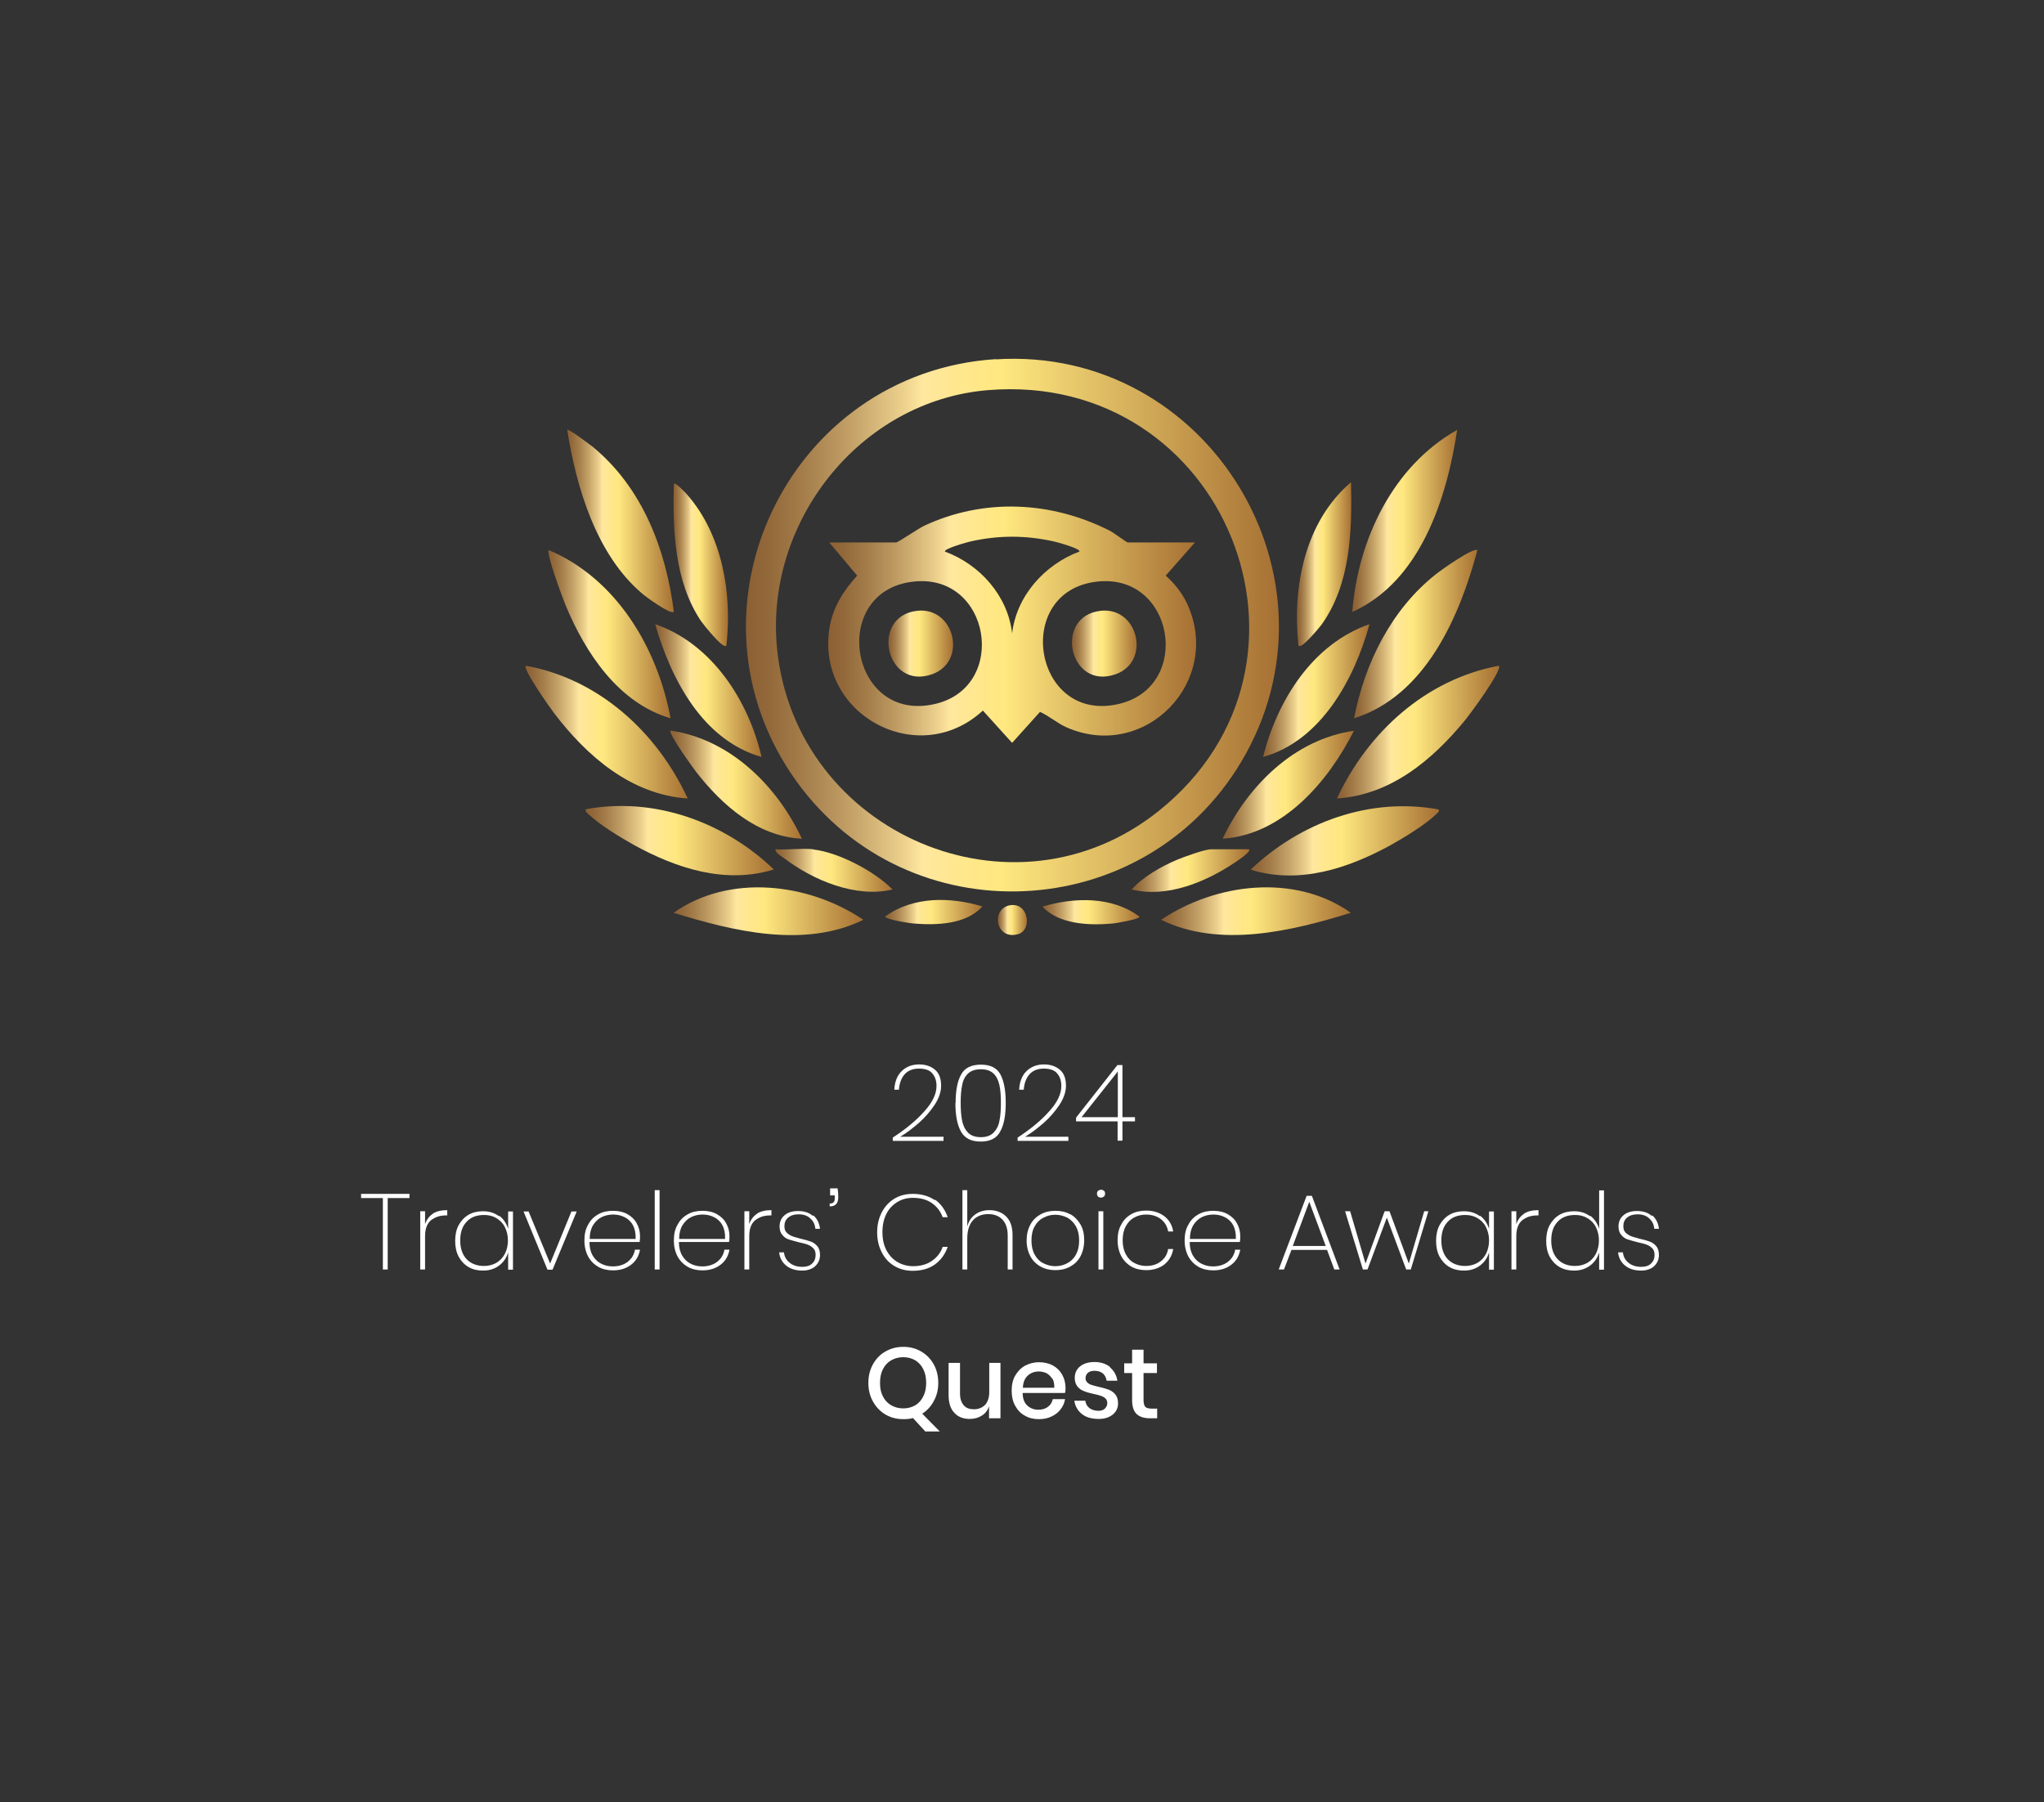 <svg width="93" height="82" viewBox="0 0 93 82" fill="none" xmlns="http://www.w3.org/2000/svg">
<rect x="0" y="0" width="93" height="82" fill="#333333" stroke="none"/>
<path d="M45.31 16.35C54.97 15.73 61.45 26.33 56.47 34.67C52.02 42.12 41.32 42.6 36.24 35.55C30.66 27.8 35.83 16.95 45.31 16.34V16.35ZM44.96 17.75C39.11 18.23 34.76 23.78 35.36 29.56C36.23 37.92 46.11 42.2 52.73 36.89C61.1 30.19 55.76 16.87 44.96 17.75Z" fill="url(#paint0_linear_911_764)"/>
<path d="M60.83 36.33C62.23 33.32 64.87 30.91 68.2 30.29C68.36 30.5 66.89 32.49 66.65 32.78C65.16 34.59 63.27 36.17 60.83 36.33Z" fill="url(#paint1_linear_911_764)"/>
<path d="M67.22 25.03C66.41 28.07 64.85 31.66 61.61 32.68C62.09 30.17 63.31 27.72 65.34 26.12C65.58 25.93 67.04 24.89 67.23 25.03H67.22Z" fill="url(#paint2_linear_911_764)"/>
<path d="M31.28 36.33C28.71 36.15 26.71 34.41 25.22 32.46C25.03 32.21 23.79 30.46 23.92 30.29C27.25 30.89 29.9 33.32 31.29 36.33H31.28Z" fill="url(#paint3_linear_911_764)"/>
<path d="M30.51 32.68C28.14 31.99 26.63 29.7 25.73 27.53C25.6 27.21 24.84 25.18 24.97 25.03C28.05 26.33 29.92 29.49 30.51 32.68Z" fill="url(#paint4_linear_911_764)"/>
<path d="M30.65 27.84C30.49 27.96 29.39 27.16 29.21 27C27.13 25.23 26.22 22.18 25.81 19.56C25.87 19.49 26.86 20.25 26.97 20.33C29.23 22.19 30.3 24.99 30.66 27.84H30.65Z" fill="url(#paint5_linear_911_764)"/>
<path d="M61.53 27.84C61.78 24.56 63.37 21.21 66.3 19.56C65.83 22.68 64.63 26.45 61.53 27.84Z" fill="url(#paint6_linear_911_764)"/>
<path d="M35.21 39.56C33 40.24 30.79 39.51 28.85 38.45C28.24 38.11 27.25 37.51 26.76 37.03C26.69 36.96 26.63 36.94 26.65 36.82C29.77 36.24 32.96 37.4 35.21 39.56Z" fill="url(#paint7_linear_911_764)"/>
<path d="M65.46 36.83C65.49 36.95 65.42 36.97 65.35 37.04C64.86 37.52 63.87 38.12 63.26 38.46C61.32 39.52 59.1 40.25 56.9 39.57C59.15 37.42 62.34 36.25 65.46 36.83Z" fill="url(#paint8_linear_911_764)"/>
<path d="M61.46 41.53C58.76 42.37 55.49 43.15 52.83 41.85C55.31 40.18 58.92 39.73 61.46 41.53Z" fill="url(#paint9_linear_911_764)"/>
<path d="M30.65 41.53C33.18 39.74 36.8 40.17 39.28 41.85C36.62 43.16 33.35 42.37 30.65 41.53Z" fill="url(#paint10_linear_911_764)"/>
<path d="M34.65 34.44C31.97 33.68 30.53 30.9 29.81 28.4C32.39 29.29 34.05 31.86 34.65 34.44Z" fill="url(#paint11_linear_911_764)"/>
<path d="M62.31 28.4C61.63 30.88 60.12 33.7 57.47 34.44C58.11 31.87 59.72 29.3 62.31 28.4Z" fill="url(#paint12_linear_911_764)"/>
<path d="M61.6 33.25C60.45 35.54 58.38 37.98 55.63 38.16C56.76 35.77 58.88 33.64 61.6 33.25Z" fill="url(#paint13_linear_911_764)"/>
<path d="M36.48 38.16C34.47 38.06 32.86 36.64 31.68 35.13C31.54 34.95 30.39 33.36 30.51 33.24C33.23 33.64 35.35 35.75 36.48 38.15V38.16Z" fill="url(#paint14_linear_911_764)"/>
<path d="M59.08 29.38C58.79 26.72 59.36 23.74 61.47 21.94C61.52 24.15 61.46 26.56 60.13 28.42C60.05 28.53 59.22 29.54 59.09 29.38H59.08Z" fill="url(#paint15_linear_911_764)"/>
<path d="M33.04 29.38C32.9 29.55 31.97 28.37 31.89 28.25C30.68 26.44 30.61 24.12 30.66 22.01C30.73 21.93 31.19 22.42 31.26 22.5C32.87 24.33 33.32 27.01 33.05 29.38H33.04Z" fill="url(#paint16_linear_911_764)"/>
<path d="M56.83 38.65C56.94 38.75 56.28 39.18 56.19 39.24C54.87 40.13 53.09 40.87 51.49 40.47C52.01 39.89 52.84 39.42 53.55 39.12C53.86 38.99 54.82 38.64 55.11 38.64H56.83V38.65Z" fill="url(#paint17_linear_911_764)"/>
<path d="M37 38.65C38.16 38.78 39.79 39.64 40.61 40.47C38.95 40.87 36.99 40.05 35.68 39.05C35.54 38.95 35.28 38.82 35.28 38.64C35.83 38.68 36.46 38.58 37 38.64V38.65Z" fill="url(#paint18_linear_911_764)"/>
<path d="M47.43 41.25C48.87 40.82 50.6 40.77 51.85 41.71C51.85 41.82 50.77 42.01 50.62 42.02C49.57 42.11 48.19 42.07 47.43 41.25Z" fill="url(#paint19_linear_911_764)"/>
<path d="M44.69 41.25C43.95 42.07 42.61 42.1 41.57 42.02C41.41 42.01 40.27 41.83 40.27 41.7C41.54 40.78 43.24 40.8 44.69 41.24V41.25Z" fill="url(#paint20_linear_911_764)"/>
<path d="M45.94 41.19C46.79 41.03 46.99 42.3 46.33 42.5C45.3 42.8 45.07 41.36 45.94 41.19Z" fill="url(#paint21_linear_911_764)"/>
<path d="M54.37 24.68L53.04 26.19C53.44 26.55 53.78 26.97 54.01 27.46C55.65 30.99 52.1 34.67 48.52 33.09C48.08 32.89 47.74 32.58 47.32 32.39L46.05 33.8L44.72 32.33C41.77 35.05 37.07 32.49 37.75 28.52C37.91 27.6 38.39 26.86 39 26.19L37.73 24.68H40.78C40.85 24.68 41.8 24.04 42.05 23.92C44.78 22.65 47.84 22.8 50.5 24.15C50.66 24.23 51.26 24.68 51.31 24.68H54.36H54.37ZM49.11 25.1C49.21 24.97 48.04 24.65 47.93 24.63C46.65 24.35 45.45 24.35 44.18 24.63C44.08 24.65 42.9 24.97 43 25.1C44.58 25.68 45.86 27.11 46.05 28.82C46.25 27.11 47.53 25.69 49.1 25.1H49.11ZM41.58 26.46C37.67 26.87 38.65 32.98 42.58 32.02C45.89 31.22 45.07 26.09 41.58 26.46ZM49.94 26.46C46.03 26.87 47.01 32.98 50.94 32.02C54.26 31.21 53.43 26.09 49.94 26.46Z" fill="url(#paint22_linear_911_764)"/>
<path d="M50.08 27.79C51.78 27.6 52.38 30.08 50.78 30.67C48.64 31.45 47.92 28.03 50.08 27.79Z" fill="url(#paint23_linear_911_764)"/>
<path d="M41.73 27.79C43.43 27.6 44.03 30.08 42.43 30.67C40.29 31.45 39.57 28.03 41.73 27.79Z" fill="url(#paint24_linear_911_764)"/>
<path d="M42.07 50.55C42.43 50.15 42.61 49.77 42.61 49.41C42.61 49.18 42.55 48.99 42.42 48.84C42.3 48.69 42.09 48.62 41.81 48.62C41.53 48.62 41.31 48.71 41.16 48.88C41.01 49.05 40.92 49.29 40.9 49.58H40.69C40.71 49.22 40.82 48.93 41.03 48.73C41.24 48.53 41.5 48.43 41.82 48.43C42.11 48.43 42.35 48.51 42.54 48.67C42.73 48.83 42.82 49.07 42.82 49.4C42.82 49.68 42.72 49.97 42.53 50.26C42.34 50.55 42.1 50.83 41.82 51.08C41.53 51.33 41.25 51.55 40.96 51.72H42.93V51.91H40.62V51.76C41.23 51.36 41.71 50.96 42.06 50.56L42.07 50.55Z" fill="white"/>
<path d="M43.48 50.18C43.48 49.62 43.56 49.19 43.73 48.89C43.89 48.59 44.19 48.44 44.63 48.44C45.07 48.44 45.36 48.59 45.52 48.89C45.68 49.19 45.76 49.62 45.76 50.18C45.76 50.74 45.68 51.18 45.51 51.48C45.35 51.79 45.05 51.94 44.62 51.94C44.19 51.94 43.89 51.79 43.72 51.48C43.55 51.17 43.47 50.74 43.47 50.18H43.48ZM45.54 50.18C45.54 49.85 45.52 49.58 45.47 49.36C45.42 49.14 45.33 48.96 45.2 48.84C45.06 48.71 44.87 48.65 44.63 48.65C44.39 48.65 44.19 48.71 44.05 48.84C43.91 48.97 43.82 49.14 43.78 49.36C43.73 49.58 43.71 49.86 43.71 50.18C43.71 50.5 43.73 50.78 43.78 51.01C43.83 51.24 43.92 51.41 44.05 51.54C44.18 51.67 44.38 51.74 44.63 51.74C44.88 51.74 45.07 51.67 45.2 51.54C45.33 51.41 45.43 51.23 45.47 51.01C45.52 50.79 45.54 50.51 45.54 50.18Z" fill="white"/>
<path d="M47.75 50.55C48.11 50.15 48.29 49.77 48.29 49.41C48.29 49.18 48.23 48.99 48.1 48.84C47.98 48.69 47.77 48.62 47.49 48.62C47.21 48.62 46.99 48.71 46.84 48.88C46.69 49.05 46.6 49.29 46.58 49.58H46.37C46.39 49.22 46.5 48.93 46.71 48.73C46.92 48.53 47.18 48.43 47.5 48.43C47.79 48.43 48.03 48.51 48.22 48.67C48.41 48.83 48.5 49.07 48.5 49.4C48.5 49.68 48.4 49.97 48.21 50.26C48.02 50.55 47.78 50.83 47.5 51.08C47.21 51.33 46.93 51.55 46.64 51.72H48.61V51.91H46.3V51.76C46.91 51.36 47.39 50.96 47.74 50.56L47.75 50.55Z" fill="white"/>
<path d="M48.96 51.03V50.85L50.84 48.46H51.07V50.83H51.64V51.02H51.07V51.9H50.85V51.02H48.96V51.03ZM50.86 48.75L49.21 50.83H50.86V48.75Z" fill="white"/>
<path d="M18.63 54.32V54.51H17.64V57.76H17.42V54.51H16.43V54.32H18.63Z" fill="white"/>
<path d="M19.69 55.22C19.86 55.11 20.08 55.06 20.35 55.06V55.3H20.28C20.01 55.3 19.79 55.38 19.61 55.52C19.43 55.67 19.34 55.91 19.34 56.25V57.76H19.12V55.11H19.34V55.7C19.41 55.49 19.53 55.33 19.7 55.22H19.69Z" fill="white"/>
<path d="M22.71 55.31C22.91 55.46 23.04 55.66 23.12 55.91V55.12H23.34V57.77H23.12V56.98C23.05 57.23 22.91 57.43 22.71 57.58C22.51 57.73 22.27 57.81 21.98 57.81C21.73 57.81 21.51 57.76 21.32 57.65C21.13 57.54 20.98 57.38 20.87 57.18C20.76 56.97 20.71 56.73 20.71 56.46C20.71 56.19 20.76 55.94 20.87 55.74C20.98 55.54 21.13 55.38 21.32 55.27C21.51 55.16 21.73 55.11 21.98 55.11C22.27 55.11 22.51 55.19 22.71 55.34V55.31ZM21.23 55.59C21.03 55.8 20.94 56.08 20.94 56.44C20.94 56.8 21.04 57.09 21.23 57.29C21.42 57.49 21.69 57.6 22.02 57.6C22.23 57.6 22.42 57.55 22.58 57.46C22.75 57.36 22.87 57.23 22.97 57.05C23.06 56.87 23.11 56.67 23.11 56.44C23.11 56.21 23.06 56.01 22.97 55.83C22.88 55.65 22.75 55.52 22.58 55.42C22.41 55.32 22.23 55.28 22.02 55.28C21.69 55.28 21.42 55.38 21.23 55.59Z" fill="white"/>
<path d="M25.03 57.49L26 55.12H26.24L25.14 57.77H24.91L23.82 55.12H24.05L25.03 57.49Z" fill="white"/>
<path d="M28.56 57.41C28.74 57.27 28.85 57.09 28.89 56.86H29.12C29.07 57.14 28.94 57.37 28.72 57.54C28.5 57.71 28.23 57.8 27.89 57.8C27.64 57.8 27.42 57.75 27.22 57.64C27.03 57.53 26.87 57.37 26.76 57.17C26.65 56.96 26.59 56.72 26.59 56.44C26.59 56.16 26.64 55.92 26.76 55.72C26.87 55.51 27.02 55.36 27.22 55.25C27.41 55.14 27.64 55.09 27.89 55.09C28.14 55.09 28.37 55.14 28.56 55.25C28.75 55.36 28.89 55.5 28.98 55.68C29.08 55.86 29.12 56.05 29.12 56.25C29.12 56.33 29.12 56.42 29.1 56.51H26.82C26.82 56.76 26.87 56.96 26.97 57.13C27.07 57.3 27.2 57.42 27.36 57.5C27.52 57.58 27.69 57.62 27.88 57.62C28.15 57.62 28.37 57.55 28.55 57.42L28.56 57.41ZM27.37 55.38C27.21 55.46 27.08 55.59 26.98 55.75C26.88 55.92 26.83 56.12 26.83 56.37H28.92C28.93 56.13 28.89 55.92 28.8 55.75C28.71 55.58 28.58 55.46 28.42 55.38C28.26 55.3 28.09 55.26 27.9 55.26C27.71 55.26 27.53 55.3 27.37 55.38Z" fill="white"/>
<path d="M30.01 54.15V57.76H29.79V54.15H30.01Z" fill="white"/>
<path d="M32.63 57.41C32.81 57.27 32.92 57.09 32.96 56.86H33.19C33.14 57.14 33.01 57.37 32.79 57.54C32.57 57.71 32.3 57.8 31.96 57.8C31.71 57.8 31.49 57.75 31.29 57.64C31.1 57.53 30.94 57.37 30.83 57.17C30.72 56.96 30.66 56.72 30.66 56.44C30.66 56.16 30.71 55.92 30.83 55.72C30.94 55.51 31.09 55.36 31.29 55.25C31.48 55.14 31.71 55.09 31.96 55.09C32.21 55.09 32.44 55.14 32.63 55.25C32.82 55.36 32.96 55.5 33.05 55.68C33.15 55.86 33.19 56.05 33.19 56.25C33.19 56.33 33.19 56.42 33.17 56.51H30.89C30.89 56.76 30.94 56.96 31.04 57.13C31.14 57.3 31.27 57.42 31.43 57.5C31.59 57.58 31.76 57.62 31.95 57.62C32.22 57.62 32.44 57.55 32.62 57.42L32.63 57.41ZM31.44 55.38C31.28 55.46 31.15 55.59 31.05 55.75C30.95 55.92 30.9 56.12 30.9 56.37H32.99C33 56.13 32.96 55.92 32.87 55.75C32.78 55.58 32.65 55.46 32.49 55.38C32.33 55.3 32.16 55.26 31.97 55.26C31.78 55.26 31.6 55.3 31.44 55.38Z" fill="white"/>
<path d="M34.44 55.22C34.61 55.11 34.83 55.06 35.1 55.06V55.3H35.03C34.76 55.3 34.54 55.38 34.36 55.52C34.18 55.67 34.09 55.91 34.09 56.25V57.76H33.87V55.11H34.09V55.7C34.16 55.49 34.28 55.33 34.45 55.22H34.44Z" fill="white"/>
<path d="M37.01 55.3C37.18 55.45 37.28 55.65 37.31 55.91H37.1C37.08 55.72 37.01 55.56 36.87 55.44C36.74 55.31 36.56 55.25 36.33 55.25C36.13 55.25 35.98 55.3 35.86 55.4C35.74 55.5 35.69 55.63 35.69 55.79C35.69 55.91 35.72 56.01 35.79 56.08C35.86 56.15 35.94 56.2 36.03 56.24C36.12 56.28 36.26 56.31 36.43 56.36C36.62 56.4 36.78 56.45 36.89 56.49C37.01 56.53 37.11 56.61 37.19 56.7C37.27 56.8 37.31 56.93 37.31 57.1C37.31 57.31 37.23 57.48 37.09 57.61C36.95 57.74 36.74 57.81 36.5 57.81C36.21 57.81 35.97 57.74 35.78 57.59C35.59 57.44 35.48 57.24 35.45 56.98H35.67C35.69 57.17 35.77 57.33 35.92 57.45C36.06 57.57 36.26 57.64 36.51 57.64C36.7 57.64 36.85 57.59 36.95 57.49C37.06 57.39 37.11 57.26 37.11 57.1C37.11 56.97 37.08 56.87 37.01 56.8C36.94 56.73 36.86 56.67 36.75 56.63C36.65 56.59 36.51 56.56 36.34 56.52C36.15 56.47 36 56.43 35.88 56.39C35.76 56.35 35.67 56.28 35.59 56.18C35.51 56.09 35.47 55.96 35.47 55.8C35.47 55.59 35.55 55.41 35.7 55.29C35.85 55.16 36.06 55.1 36.31 55.1C36.59 55.1 36.81 55.17 36.98 55.32L37.01 55.3Z" fill="white"/>
<path d="M38.14 54.45C38.14 54.61 38.11 54.72 38.04 54.79C37.97 54.86 37.88 54.89 37.75 54.89V54.76C37.83 54.76 37.89 54.74 37.93 54.7C37.97 54.66 37.98 54.6 37.98 54.52V54.39H37.77V54.07H38.11C38.13 54.19 38.14 54.32 38.14 54.45Z" fill="white"/>
<path d="M42.54 54.58C42.81 54.77 43 55.04 43.12 55.38H42.89C42.79 55.11 42.63 54.9 42.4 54.74C42.17 54.58 41.88 54.5 41.54 54.5C41.28 54.5 41.04 54.56 40.83 54.69C40.62 54.82 40.45 54.99 40.33 55.23C40.21 55.47 40.15 55.74 40.15 56.06C40.15 56.38 40.21 56.65 40.33 56.88C40.45 57.11 40.62 57.29 40.83 57.42C41.04 57.54 41.28 57.61 41.54 57.61C41.88 57.61 42.17 57.53 42.4 57.37C42.63 57.21 42.8 57 42.89 56.73H43.12C43 57.07 42.81 57.33 42.54 57.53C42.27 57.72 41.94 57.82 41.53 57.82C41.22 57.82 40.94 57.75 40.69 57.6C40.44 57.45 40.25 57.24 40.12 56.98C39.98 56.71 39.91 56.41 39.91 56.07C39.91 55.73 39.98 55.43 40.12 55.16C40.26 54.89 40.45 54.69 40.69 54.54C40.94 54.39 41.21 54.32 41.53 54.32C41.93 54.32 42.27 54.42 42.54 54.61V54.58Z" fill="white"/>
<path d="M45.78 55.35C45.98 55.55 46.07 55.83 46.07 56.21V57.76H45.85V56.22C45.85 55.9 45.77 55.66 45.61 55.49C45.45 55.32 45.23 55.24 44.96 55.24C44.69 55.24 44.44 55.33 44.27 55.52C44.1 55.71 44.01 55.98 44.01 56.35V57.76H43.79V54.15H44.01V55.81C44.07 55.56 44.2 55.38 44.38 55.25C44.56 55.12 44.78 55.06 45.02 55.06C45.33 55.06 45.59 55.16 45.78 55.35Z" fill="white"/>
<path d="M48.69 55.24C48.89 55.35 49.04 55.51 49.16 55.71C49.28 55.91 49.33 56.16 49.33 56.43C49.33 56.7 49.27 56.95 49.16 57.16C49.05 57.37 48.89 57.52 48.69 57.63C48.49 57.74 48.27 57.79 48.02 57.79C47.77 57.79 47.55 57.74 47.35 57.63C47.15 57.52 46.99 57.36 46.88 57.16C46.77 56.95 46.71 56.71 46.71 56.44C46.71 56.17 46.77 55.92 46.88 55.72C46.99 55.51 47.15 55.36 47.35 55.25C47.55 55.14 47.77 55.09 48.02 55.09C48.27 55.09 48.5 55.14 48.69 55.25V55.24ZM47.48 55.4C47.32 55.48 47.18 55.61 47.08 55.79C46.98 55.96 46.93 56.18 46.93 56.44C46.93 56.7 46.98 56.91 47.08 57.09C47.18 57.27 47.31 57.4 47.48 57.48C47.64 57.56 47.82 57.61 48.01 57.61C48.2 57.61 48.38 57.57 48.55 57.48C48.71 57.4 48.85 57.27 48.95 57.09C49.05 56.91 49.1 56.7 49.1 56.44C49.1 56.18 49.05 55.97 48.95 55.79C48.85 55.62 48.72 55.49 48.56 55.4C48.39 55.32 48.22 55.27 48.02 55.27C47.82 55.27 47.65 55.31 47.49 55.4H47.48Z" fill="white"/>
<path d="M49.96 54.18C49.96 54.18 50.04 54.13 50.09 54.13C50.14 54.13 50.19 54.15 50.23 54.18C50.27 54.21 50.28 54.26 50.28 54.31C50.28 54.36 50.26 54.41 50.23 54.44C50.19 54.47 50.15 54.49 50.09 54.49C50.03 54.49 49.99 54.47 49.96 54.44C49.93 54.41 49.91 54.36 49.91 54.31C49.91 54.26 49.93 54.21 49.96 54.18ZM50.2 55.11V57.76H49.98V55.11H50.2Z" fill="white"/>
<path d="M52.98 55.34C53.2 55.51 53.33 55.74 53.38 56.03H53.15C53.11 55.8 53 55.61 52.82 55.47C52.64 55.33 52.41 55.26 52.15 55.26C51.96 55.26 51.78 55.3 51.62 55.39C51.46 55.47 51.33 55.6 51.23 55.78C51.13 55.96 51.08 56.17 51.08 56.43C51.08 56.69 51.13 56.9 51.23 57.08C51.33 57.26 51.46 57.39 51.62 57.47C51.78 57.55 51.95 57.6 52.15 57.6C52.42 57.6 52.64 57.53 52.82 57.39C53 57.25 53.11 57.07 53.15 56.83H53.38C53.33 57.12 53.2 57.35 52.98 57.53C52.76 57.7 52.48 57.79 52.15 57.79C51.9 57.79 51.68 57.74 51.48 57.63C51.29 57.52 51.13 57.36 51.02 57.16C50.91 56.95 50.85 56.71 50.85 56.43C50.85 56.15 50.9 55.91 51.02 55.71C51.13 55.5 51.28 55.35 51.48 55.24C51.67 55.13 51.9 55.08 52.15 55.08C52.48 55.08 52.76 55.17 52.98 55.34Z" fill="white"/>
<path d="M55.87 57.41C56.05 57.27 56.16 57.09 56.2 56.86H56.43C56.38 57.14 56.25 57.37 56.03 57.54C55.81 57.71 55.54 57.8 55.2 57.8C54.95 57.8 54.73 57.75 54.53 57.64C54.34 57.53 54.18 57.37 54.07 57.17C53.96 56.96 53.9 56.72 53.9 56.44C53.9 56.16 53.95 55.92 54.07 55.72C54.18 55.51 54.33 55.36 54.53 55.25C54.72 55.14 54.95 55.09 55.2 55.09C55.45 55.09 55.68 55.14 55.87 55.25C56.06 55.36 56.2 55.5 56.29 55.68C56.39 55.86 56.43 56.05 56.43 56.25C56.43 56.33 56.43 56.42 56.41 56.51H54.13C54.13 56.76 54.18 56.96 54.28 57.13C54.38 57.3 54.51 57.42 54.67 57.5C54.83 57.58 55 57.62 55.19 57.62C55.46 57.62 55.68 57.55 55.86 57.42L55.87 57.41ZM54.68 55.38C54.52 55.46 54.39 55.59 54.29 55.75C54.19 55.92 54.14 56.12 54.14 56.37H56.23C56.24 56.13 56.2 55.92 56.11 55.75C56.02 55.58 55.89 55.46 55.73 55.38C55.57 55.3 55.4 55.26 55.21 55.26C55.02 55.26 54.84 55.3 54.68 55.38Z" fill="white"/>
<path d="M60.39 56.87H58.76L58.42 57.76H58.18L59.45 54.41H59.69L60.95 57.76H60.71L60.38 56.87H60.39ZM60.32 56.69L59.57 54.68L58.82 56.69H60.32Z" fill="white"/>
<path d="M64.99 55.11L64.19 57.76H63.98L63.1 55.4L62.22 57.76H62.01L61.2 55.11H61.43L62.13 57.49L63 55.11H63.22L64.1 57.49L64.8 55.11H65.01H64.99Z" fill="white"/>
<path d="M67.34 55.31C67.54 55.46 67.67 55.66 67.75 55.91V55.12H67.97V57.77H67.75V56.98C67.68 57.23 67.54 57.43 67.34 57.58C67.14 57.73 66.9 57.81 66.61 57.81C66.36 57.81 66.14 57.76 65.95 57.65C65.76 57.54 65.61 57.38 65.5 57.18C65.39 56.97 65.34 56.73 65.34 56.46C65.34 56.19 65.39 55.94 65.5 55.74C65.61 55.54 65.76 55.38 65.95 55.27C66.14 55.16 66.36 55.11 66.61 55.11C66.9 55.11 67.14 55.19 67.34 55.34V55.31ZM65.87 55.59C65.67 55.8 65.58 56.08 65.58 56.44C65.58 56.8 65.68 57.09 65.87 57.29C66.06 57.49 66.33 57.6 66.66 57.6C66.87 57.6 67.06 57.55 67.22 57.46C67.39 57.36 67.51 57.23 67.61 57.05C67.7 56.87 67.75 56.67 67.75 56.44C67.75 56.21 67.7 56.01 67.61 55.83C67.52 55.65 67.39 55.52 67.22 55.42C67.05 55.32 66.87 55.28 66.66 55.28C66.33 55.28 66.06 55.38 65.87 55.59Z" fill="white"/>
<path d="M69.34 55.22C69.51 55.11 69.73 55.06 70 55.06V55.3H69.93C69.66 55.3 69.44 55.38 69.26 55.52C69.08 55.67 68.99 55.91 68.99 56.25V57.76H68.77V55.11H68.99V55.7C69.06 55.49 69.18 55.33 69.35 55.22H69.34Z" fill="white"/>
<path d="M72.35 55.31C72.55 55.46 72.68 55.66 72.76 55.91V54.16H72.98V57.77H72.76V56.98C72.69 57.23 72.55 57.43 72.35 57.58C72.15 57.73 71.91 57.81 71.62 57.81C71.37 57.81 71.15 57.76 70.96 57.65C70.77 57.54 70.62 57.38 70.51 57.18C70.4 56.97 70.35 56.73 70.35 56.46C70.35 56.19 70.4 55.94 70.51 55.74C70.62 55.54 70.77 55.38 70.96 55.27C71.15 55.16 71.37 55.11 71.62 55.11C71.91 55.11 72.15 55.19 72.35 55.34V55.31ZM70.87 55.59C70.67 55.8 70.58 56.08 70.58 56.44C70.58 56.8 70.68 57.09 70.87 57.29C71.06 57.49 71.33 57.6 71.66 57.6C71.87 57.6 72.06 57.55 72.22 57.46C72.39 57.36 72.51 57.23 72.61 57.05C72.7 56.87 72.75 56.67 72.75 56.44C72.75 56.21 72.7 56.01 72.61 55.83C72.52 55.65 72.39 55.52 72.22 55.42C72.05 55.32 71.87 55.28 71.66 55.28C71.33 55.28 71.06 55.38 70.87 55.59Z" fill="white"/>
<path d="M75.18 55.3C75.35 55.45 75.45 55.65 75.48 55.91H75.27C75.25 55.72 75.18 55.56 75.04 55.44C74.91 55.31 74.73 55.25 74.5 55.25C74.3 55.25 74.15 55.3 74.03 55.4C73.91 55.5 73.86 55.63 73.86 55.79C73.86 55.91 73.89 56.01 73.96 56.08C74.03 56.15 74.11 56.2 74.2 56.24C74.29 56.28 74.43 56.31 74.6 56.36C74.79 56.4 74.95 56.45 75.06 56.49C75.18 56.53 75.28 56.61 75.36 56.7C75.44 56.8 75.48 56.93 75.48 57.1C75.48 57.31 75.4 57.48 75.26 57.61C75.12 57.74 74.91 57.81 74.67 57.81C74.38 57.81 74.14 57.74 73.95 57.59C73.76 57.44 73.65 57.24 73.62 56.98H73.84C73.86 57.17 73.94 57.33 74.09 57.45C74.23 57.57 74.43 57.64 74.68 57.64C74.87 57.64 75.02 57.59 75.12 57.49C75.23 57.39 75.28 57.26 75.28 57.1C75.28 56.97 75.25 56.87 75.18 56.8C75.11 56.73 75.03 56.67 74.92 56.63C74.82 56.59 74.68 56.56 74.51 56.52C74.32 56.47 74.17 56.43 74.05 56.39C73.93 56.35 73.84 56.28 73.76 56.18C73.68 56.09 73.64 55.96 73.64 55.8C73.64 55.59 73.72 55.41 73.87 55.29C74.02 55.16 74.23 55.1 74.48 55.1C74.76 55.1 74.98 55.17 75.15 55.32L75.18 55.3Z" fill="white"/>
<path d="M42.11 65.14L41.54 64.52C41.4 64.56 41.25 64.57 41.1 64.57C40.8 64.57 40.53 64.5 40.29 64.36C40.05 64.22 39.86 64.02 39.72 63.77C39.58 63.52 39.51 63.24 39.51 62.92C39.51 62.6 39.58 62.32 39.72 62.07C39.86 61.82 40.05 61.62 40.29 61.49C40.53 61.35 40.8 61.28 41.1 61.28C41.4 61.28 41.67 61.35 41.91 61.49C42.15 61.63 42.34 61.82 42.48 62.07C42.62 62.32 42.69 62.6 42.69 62.92C42.69 63.24 42.62 63.5 42.49 63.74C42.36 63.99 42.18 64.18 41.96 64.32L42.76 65.13H42.12L42.11 65.14ZM40.17 63.53C40.26 63.71 40.38 63.84 40.55 63.94C40.71 64.03 40.89 64.08 41.1 64.08C41.31 64.08 41.48 64.03 41.64 63.94C41.8 63.85 41.92 63.71 42.01 63.53C42.1 63.35 42.14 63.15 42.14 62.92C42.14 62.69 42.1 62.48 42.01 62.3C41.92 62.12 41.8 61.99 41.64 61.89C41.48 61.8 41.3 61.75 41.1 61.75C40.9 61.75 40.71 61.8 40.55 61.89C40.39 61.98 40.26 62.12 40.17 62.3C40.08 62.48 40.04 62.68 40.04 62.92C40.04 63.16 40.08 63.36 40.17 63.53Z" fill="white"/>
<path d="M45.52 62.02V64.53H45V63.98C44.94 64.17 44.83 64.31 44.67 64.41C44.51 64.51 44.33 64.56 44.12 64.56C43.83 64.56 43.59 64.47 43.42 64.28C43.24 64.09 43.16 63.82 43.16 63.47V62.01H43.68V63.41C43.68 63.64 43.74 63.81 43.85 63.94C43.96 64.07 44.12 64.12 44.32 64.12C44.52 64.12 44.69 64.05 44.82 63.92C44.94 63.79 45.01 63.59 45.01 63.34V62.01H45.53L45.52 62.02Z" fill="white"/>
<path d="M48.46 63.38H46.53C46.53 63.641 46.61 63.831 46.74 63.95C46.87 64.07 47.04 64.141 47.24 64.141C47.41 64.141 47.56 64.1 47.68 64.01C47.8 63.92 47.87 63.8 47.9 63.66H48.46C48.43 63.84 48.36 63.99 48.25 64.13C48.14 64.27 48.01 64.371 47.84 64.451C47.67 64.531 47.48 64.57 47.27 64.57C47.03 64.57 46.81 64.52 46.63 64.41C46.44 64.311 46.3 64.16 46.19 63.961C46.08 63.77 46.03 63.541 46.03 63.27C46.03 63.001 46.08 62.781 46.19 62.59C46.3 62.401 46.44 62.251 46.63 62.141C46.82 62.041 47.03 61.98 47.27 61.98C47.51 61.98 47.73 62.031 47.91 62.13C48.09 62.23 48.23 62.37 48.33 62.55C48.43 62.73 48.48 62.931 48.48 63.141C48.48 63.221 48.48 63.3 48.46 63.361V63.38ZM47.87 62.73C47.81 62.62 47.72 62.541 47.62 62.48C47.51 62.431 47.39 62.401 47.27 62.401C47.07 62.401 46.9 62.461 46.76 62.59C46.62 62.721 46.55 62.901 46.54 63.141H47.97C47.97 62.98 47.95 62.84 47.89 62.73H47.87Z" fill="white"/>
<path d="M50.51 62.22C50.69 62.37 50.8 62.57 50.84 62.82H50.35C50.33 62.68 50.27 62.57 50.18 62.49C50.08 62.41 49.96 62.37 49.8 62.37C49.67 62.37 49.57 62.4 49.5 62.46C49.43 62.52 49.39 62.61 49.39 62.71C49.39 62.79 49.42 62.85 49.47 62.9C49.52 62.95 49.59 62.99 49.66 63.01C49.73 63.03 49.85 63.07 49.99 63.1C50.18 63.14 50.33 63.19 50.45 63.23C50.57 63.28 50.67 63.35 50.75 63.45C50.83 63.55 50.87 63.68 50.87 63.85C50.87 64.06 50.79 64.23 50.63 64.36C50.47 64.49 50.26 64.56 49.99 64.56C49.68 64.56 49.42 64.49 49.23 64.34C49.04 64.19 48.92 63.99 48.88 63.73H49.38C49.4 63.87 49.46 63.98 49.56 64.06C49.66 64.14 49.81 64.19 49.98 64.19C50.1 64.19 50.2 64.16 50.27 64.09C50.34 64.02 50.38 63.94 50.38 63.84C50.38 63.75 50.35 63.68 50.3 63.63C50.25 63.58 50.18 63.54 50.09 63.51C50.01 63.48 49.9 63.45 49.75 63.42C49.57 63.38 49.42 63.34 49.31 63.29C49.2 63.25 49.1 63.18 49.02 63.08C48.94 62.98 48.9 62.85 48.9 62.69C48.9 62.48 48.98 62.3 49.14 62.17C49.3 62.04 49.52 61.97 49.8 61.97C50.08 61.97 50.33 62.05 50.51 62.2V62.22Z" fill="white"/>
<path d="M52.65 64.08V64.53H52.33C52.06 64.53 51.86 64.47 51.72 64.34C51.58 64.21 51.51 64 51.51 63.7V62.47H51.15V62.03H51.51V61.41H52.03V62.03H52.64V62.47H52.03V63.71C52.03 63.85 52.06 63.95 52.11 64.01C52.16 64.06 52.26 64.09 52.39 64.09H52.64L52.65 64.08Z" fill="white"/>
<defs>
<linearGradient id="paint0_linear_911_764" x1="33.94" y1="28.44" x2="58.19" y2="28.44" gradientUnits="userSpaceOnUse">
<stop stop-color="#8C6034"/>
<stop offset="0.04" stop-color="#92683A"/>
<stop offset="0.11" stop-color="#A57E4B"/>
<stop offset="0.2" stop-color="#C4A268"/>
<stop offset="0.3" stop-color="#EED38F"/>
<stop offset="0.33" stop-color="#FFE79F"/>
<stop offset="0.4" stop-color="#FFE78E"/>
<stop offset="0.48" stop-color="#FFE87F"/>
<stop offset="1" stop-color="#A67033"/>
</linearGradient>
<linearGradient id="paint1_linear_911_764" x1="60.83" y1="33.31" x2="68.21" y2="33.31" gradientUnits="userSpaceOnUse">
<stop stop-color="#8C6034"/>
<stop offset="0.04" stop-color="#92683A"/>
<stop offset="0.11" stop-color="#A57E4B"/>
<stop offset="0.2" stop-color="#C4A268"/>
<stop offset="0.3" stop-color="#EED38F"/>
<stop offset="0.33" stop-color="#FFE79F"/>
<stop offset="0.4" stop-color="#FFE78E"/>
<stop offset="0.48" stop-color="#FFE87F"/>
<stop offset="1" stop-color="#A67033"/>
</linearGradient>
<linearGradient id="paint2_linear_911_764" x1="61.6" y1="28.85" x2="67.22" y2="28.85" gradientUnits="userSpaceOnUse">
<stop stop-color="#8C6034"/>
<stop offset="0.04" stop-color="#92683A"/>
<stop offset="0.11" stop-color="#A57E4B"/>
<stop offset="0.2" stop-color="#C4A268"/>
<stop offset="0.3" stop-color="#EED38F"/>
<stop offset="0.33" stop-color="#FFE79F"/>
<stop offset="0.4" stop-color="#FFE78E"/>
<stop offset="0.48" stop-color="#FFE87F"/>
<stop offset="1" stop-color="#A67033"/>
</linearGradient>
<linearGradient id="paint3_linear_911_764" x1="23.91" y1="33.31" x2="31.28" y2="33.31" gradientUnits="userSpaceOnUse">
<stop stop-color="#8C6034"/>
<stop offset="0.04" stop-color="#92683A"/>
<stop offset="0.11" stop-color="#A57E4B"/>
<stop offset="0.2" stop-color="#C4A268"/>
<stop offset="0.3" stop-color="#EED38F"/>
<stop offset="0.33" stop-color="#FFE79F"/>
<stop offset="0.4" stop-color="#FFE78E"/>
<stop offset="0.48" stop-color="#FFE87F"/>
<stop offset="1" stop-color="#A67033"/>
</linearGradient>
<linearGradient id="paint4_linear_911_764" x1="24.95" y1="28.86" x2="30.51" y2="28.86" gradientUnits="userSpaceOnUse">
<stop stop-color="#8C6034"/>
<stop offset="0.04" stop-color="#92683A"/>
<stop offset="0.11" stop-color="#A57E4B"/>
<stop offset="0.2" stop-color="#C4A268"/>
<stop offset="0.3" stop-color="#EED38F"/>
<stop offset="0.33" stop-color="#FFE79F"/>
<stop offset="0.4" stop-color="#FFE78E"/>
<stop offset="0.48" stop-color="#FFE87F"/>
<stop offset="1" stop-color="#A67033"/>
</linearGradient>
<linearGradient id="paint5_linear_911_764" x1="25.81" y1="23.7" x2="30.65" y2="23.7" gradientUnits="userSpaceOnUse">
<stop stop-color="#8C6034"/>
<stop offset="0.04" stop-color="#92683A"/>
<stop offset="0.11" stop-color="#A57E4B"/>
<stop offset="0.2" stop-color="#C4A268"/>
<stop offset="0.3" stop-color="#EED38F"/>
<stop offset="0.33" stop-color="#FFE79F"/>
<stop offset="0.4" stop-color="#FFE78E"/>
<stop offset="0.48" stop-color="#FFE87F"/>
<stop offset="1" stop-color="#A67033"/>
</linearGradient>
<linearGradient id="paint6_linear_911_764" x1="61.53" y1="23.7" x2="66.31" y2="23.7" gradientUnits="userSpaceOnUse">
<stop stop-color="#8C6034"/>
<stop offset="0.04" stop-color="#92683A"/>
<stop offset="0.11" stop-color="#A57E4B"/>
<stop offset="0.2" stop-color="#C4A268"/>
<stop offset="0.3" stop-color="#EED38F"/>
<stop offset="0.33" stop-color="#FFE79F"/>
<stop offset="0.4" stop-color="#FFE78E"/>
<stop offset="0.48" stop-color="#FFE87F"/>
<stop offset="1" stop-color="#A67033"/>
</linearGradient>
<linearGradient id="paint7_linear_911_764" x1="26.65" y1="38.25" x2="35.21" y2="38.25" gradientUnits="userSpaceOnUse">
<stop stop-color="#8C6034"/>
<stop offset="0.04" stop-color="#92683A"/>
<stop offset="0.11" stop-color="#A57E4B"/>
<stop offset="0.2" stop-color="#C4A268"/>
<stop offset="0.3" stop-color="#EED38F"/>
<stop offset="0.33" stop-color="#FFE79F"/>
<stop offset="0.4" stop-color="#FFE78E"/>
<stop offset="0.48" stop-color="#FFE87F"/>
<stop offset="1" stop-color="#A67033"/>
</linearGradient>
<linearGradient id="paint8_linear_911_764" x1="56.9" y1="38.25" x2="65.47" y2="38.25" gradientUnits="userSpaceOnUse">
<stop stop-color="#8C6034"/>
<stop offset="0.04" stop-color="#92683A"/>
<stop offset="0.11" stop-color="#A57E4B"/>
<stop offset="0.2" stop-color="#C4A268"/>
<stop offset="0.3" stop-color="#EED38F"/>
<stop offset="0.33" stop-color="#FFE79F"/>
<stop offset="0.4" stop-color="#FFE78E"/>
<stop offset="0.48" stop-color="#FFE87F"/>
<stop offset="1" stop-color="#A67033"/>
</linearGradient>
<linearGradient id="paint9_linear_911_764" x1="52.83" y1="41.45" x2="61.46" y2="41.45" gradientUnits="userSpaceOnUse">
<stop stop-color="#8C6034"/>
<stop offset="0.04" stop-color="#92683A"/>
<stop offset="0.11" stop-color="#A57E4B"/>
<stop offset="0.2" stop-color="#C4A268"/>
<stop offset="0.3" stop-color="#EED38F"/>
<stop offset="0.33" stop-color="#FFE79F"/>
<stop offset="0.4" stop-color="#FFE78E"/>
<stop offset="0.48" stop-color="#FFE87F"/>
<stop offset="1" stop-color="#A67033"/>
</linearGradient>
<linearGradient id="paint10_linear_911_764" x1="30.65" y1="41.45" x2="39.28" y2="41.45" gradientUnits="userSpaceOnUse">
<stop stop-color="#8C6034"/>
<stop offset="0.04" stop-color="#92683A"/>
<stop offset="0.11" stop-color="#A57E4B"/>
<stop offset="0.2" stop-color="#C4A268"/>
<stop offset="0.3" stop-color="#EED38F"/>
<stop offset="0.33" stop-color="#FFE79F"/>
<stop offset="0.4" stop-color="#FFE78E"/>
<stop offset="0.48" stop-color="#FFE87F"/>
<stop offset="1" stop-color="#A67033"/>
</linearGradient>
<linearGradient id="paint11_linear_911_764" x1="29.81" y1="31.42" x2="34.65" y2="31.42" gradientUnits="userSpaceOnUse">
<stop stop-color="#8C6034"/>
<stop offset="0.04" stop-color="#92683A"/>
<stop offset="0.11" stop-color="#A57E4B"/>
<stop offset="0.2" stop-color="#C4A268"/>
<stop offset="0.3" stop-color="#EED38F"/>
<stop offset="0.33" stop-color="#FFE79F"/>
<stop offset="0.4" stop-color="#FFE78E"/>
<stop offset="0.48" stop-color="#FFE87F"/>
<stop offset="1" stop-color="#A67033"/>
</linearGradient>
<linearGradient id="paint12_linear_911_764" x1="57.46" y1="31.42" x2="62.31" y2="31.42" gradientUnits="userSpaceOnUse">
<stop stop-color="#8C6034"/>
<stop offset="0.04" stop-color="#92683A"/>
<stop offset="0.11" stop-color="#A57E4B"/>
<stop offset="0.2" stop-color="#C4A268"/>
<stop offset="0.3" stop-color="#EED38F"/>
<stop offset="0.33" stop-color="#FFE79F"/>
<stop offset="0.4" stop-color="#FFE78E"/>
<stop offset="0.48" stop-color="#FFE87F"/>
<stop offset="1" stop-color="#A67033"/>
</linearGradient>
<linearGradient id="paint13_linear_911_764" x1="55.64" y1="35.7" x2="61.6" y2="35.7" gradientUnits="userSpaceOnUse">
<stop stop-color="#8C6034"/>
<stop offset="0.04" stop-color="#92683A"/>
<stop offset="0.11" stop-color="#A57E4B"/>
<stop offset="0.2" stop-color="#C4A268"/>
<stop offset="0.3" stop-color="#EED38F"/>
<stop offset="0.33" stop-color="#FFE79F"/>
<stop offset="0.4" stop-color="#FFE78E"/>
<stop offset="0.48" stop-color="#FFE87F"/>
<stop offset="1" stop-color="#A67033"/>
</linearGradient>
<linearGradient id="paint14_linear_911_764" x1="30.5" y1="35.7" x2="36.48" y2="35.7" gradientUnits="userSpaceOnUse">
<stop stop-color="#8C6034"/>
<stop offset="0.04" stop-color="#92683A"/>
<stop offset="0.11" stop-color="#A57E4B"/>
<stop offset="0.2" stop-color="#C4A268"/>
<stop offset="0.3" stop-color="#EED38F"/>
<stop offset="0.33" stop-color="#FFE79F"/>
<stop offset="0.4" stop-color="#FFE78E"/>
<stop offset="0.48" stop-color="#FFE87F"/>
<stop offset="1" stop-color="#A67033"/>
</linearGradient>
<linearGradient id="paint15_linear_911_764" x1="59.01" y1="25.67" x2="61.48" y2="25.67" gradientUnits="userSpaceOnUse">
<stop stop-color="#8C6034"/>
<stop offset="0.04" stop-color="#92683A"/>
<stop offset="0.11" stop-color="#A57E4B"/>
<stop offset="0.2" stop-color="#C4A268"/>
<stop offset="0.3" stop-color="#EED38F"/>
<stop offset="0.33" stop-color="#FFE79F"/>
<stop offset="0.4" stop-color="#FFE78E"/>
<stop offset="0.48" stop-color="#FFE87F"/>
<stop offset="1" stop-color="#A67033"/>
</linearGradient>
<linearGradient id="paint16_linear_911_764" x1="30.64" y1="25.7" x2="33.11" y2="25.7" gradientUnits="userSpaceOnUse">
<stop stop-color="#8C6034"/>
<stop offset="0.04" stop-color="#92683A"/>
<stop offset="0.11" stop-color="#A57E4B"/>
<stop offset="0.2" stop-color="#C4A268"/>
<stop offset="0.3" stop-color="#EED38F"/>
<stop offset="0.33" stop-color="#FFE79F"/>
<stop offset="0.4" stop-color="#FFE78E"/>
<stop offset="0.48" stop-color="#FFE87F"/>
<stop offset="1" stop-color="#A67033"/>
</linearGradient>
<linearGradient id="paint17_linear_911_764" x1="51.5" y1="39.62" x2="56.84" y2="39.62" gradientUnits="userSpaceOnUse">
<stop stop-color="#8C6034"/>
<stop offset="0.04" stop-color="#92683A"/>
<stop offset="0.11" stop-color="#A57E4B"/>
<stop offset="0.2" stop-color="#C4A268"/>
<stop offset="0.3" stop-color="#EED38F"/>
<stop offset="0.33" stop-color="#FFE79F"/>
<stop offset="0.4" stop-color="#FFE78E"/>
<stop offset="0.48" stop-color="#FFE87F"/>
<stop offset="1" stop-color="#A67033"/>
</linearGradient>
<linearGradient id="paint18_linear_911_764" x1="35.28" y1="39.61" x2="40.62" y2="39.61" gradientUnits="userSpaceOnUse">
<stop stop-color="#8C6034"/>
<stop offset="0.04" stop-color="#92683A"/>
<stop offset="0.11" stop-color="#A57E4B"/>
<stop offset="0.2" stop-color="#C4A268"/>
<stop offset="0.3" stop-color="#EED38F"/>
<stop offset="0.33" stop-color="#FFE79F"/>
<stop offset="0.4" stop-color="#FFE78E"/>
<stop offset="0.48" stop-color="#FFE87F"/>
<stop offset="1" stop-color="#A67033"/>
</linearGradient>
<linearGradient id="paint19_linear_911_764" x1="47.43" y1="41.5" x2="51.85" y2="41.5" gradientUnits="userSpaceOnUse">
<stop stop-color="#8C6034"/>
<stop offset="0.04" stop-color="#92683A"/>
<stop offset="0.11" stop-color="#A57E4B"/>
<stop offset="0.2" stop-color="#C4A268"/>
<stop offset="0.3" stop-color="#EED38F"/>
<stop offset="0.33" stop-color="#FFE79F"/>
<stop offset="0.4" stop-color="#FFE78E"/>
<stop offset="0.48" stop-color="#FFE87F"/>
<stop offset="1" stop-color="#A67033"/>
</linearGradient>
<linearGradient id="paint20_linear_911_764" x1="40.27" y1="41.5" x2="44.69" y2="41.5" gradientUnits="userSpaceOnUse">
<stop stop-color="#8C6034"/>
<stop offset="0.04" stop-color="#92683A"/>
<stop offset="0.11" stop-color="#A57E4B"/>
<stop offset="0.2" stop-color="#C4A268"/>
<stop offset="0.3" stop-color="#EED38F"/>
<stop offset="0.33" stop-color="#FFE79F"/>
<stop offset="0.4" stop-color="#FFE78E"/>
<stop offset="0.48" stop-color="#FFE87F"/>
<stop offset="1" stop-color="#A67033"/>
</linearGradient>
<linearGradient id="paint21_linear_911_764" x1="45.4" y1="41.86" x2="46.72" y2="41.86" gradientUnits="userSpaceOnUse">
<stop stop-color="#8C6034"/>
<stop offset="0.04" stop-color="#92683A"/>
<stop offset="0.11" stop-color="#A57E4B"/>
<stop offset="0.2" stop-color="#C4A268"/>
<stop offset="0.3" stop-color="#EED38F"/>
<stop offset="0.33" stop-color="#FFE79F"/>
<stop offset="0.4" stop-color="#FFE78E"/>
<stop offset="0.48" stop-color="#FFE87F"/>
<stop offset="1" stop-color="#A67033"/>
</linearGradient>
<linearGradient id="paint22_linear_911_764" x1="37.69" y1="28.43" x2="54.42" y2="28.43" gradientUnits="userSpaceOnUse">
<stop stop-color="#8C6034"/>
<stop offset="0.04" stop-color="#92683A"/>
<stop offset="0.11" stop-color="#A57E4B"/>
<stop offset="0.2" stop-color="#C4A268"/>
<stop offset="0.3" stop-color="#EED38F"/>
<stop offset="0.33" stop-color="#FFE79F"/>
<stop offset="0.4" stop-color="#FFE78E"/>
<stop offset="0.48" stop-color="#FFE87F"/>
<stop offset="1" stop-color="#A67033"/>
</linearGradient>
<linearGradient id="paint23_linear_911_764" x1="48.77" y1="29.28" x2="51.71" y2="29.28" gradientUnits="userSpaceOnUse">
<stop stop-color="#8C6034"/>
<stop offset="0.04" stop-color="#92683A"/>
<stop offset="0.11" stop-color="#A57E4B"/>
<stop offset="0.2" stop-color="#C4A268"/>
<stop offset="0.3" stop-color="#EED38F"/>
<stop offset="0.33" stop-color="#FFE79F"/>
<stop offset="0.4" stop-color="#FFE78E"/>
<stop offset="0.48" stop-color="#FFE87F"/>
<stop offset="1" stop-color="#A67033"/>
</linearGradient>
<linearGradient id="paint24_linear_911_764" x1="40.42" y1="29.28" x2="43.36" y2="29.28" gradientUnits="userSpaceOnUse">
<stop stop-color="#8C6034"/>
<stop offset="0.04" stop-color="#92683A"/>
<stop offset="0.11" stop-color="#A57E4B"/>
<stop offset="0.2" stop-color="#C4A268"/>
<stop offset="0.3" stop-color="#EED38F"/>
<stop offset="0.33" stop-color="#FFE79F"/>
<stop offset="0.4" stop-color="#FFE78E"/>
<stop offset="0.48" stop-color="#FFE87F"/>
<stop offset="1" stop-color="#A67033"/>
</linearGradient>
</defs>
</svg>
